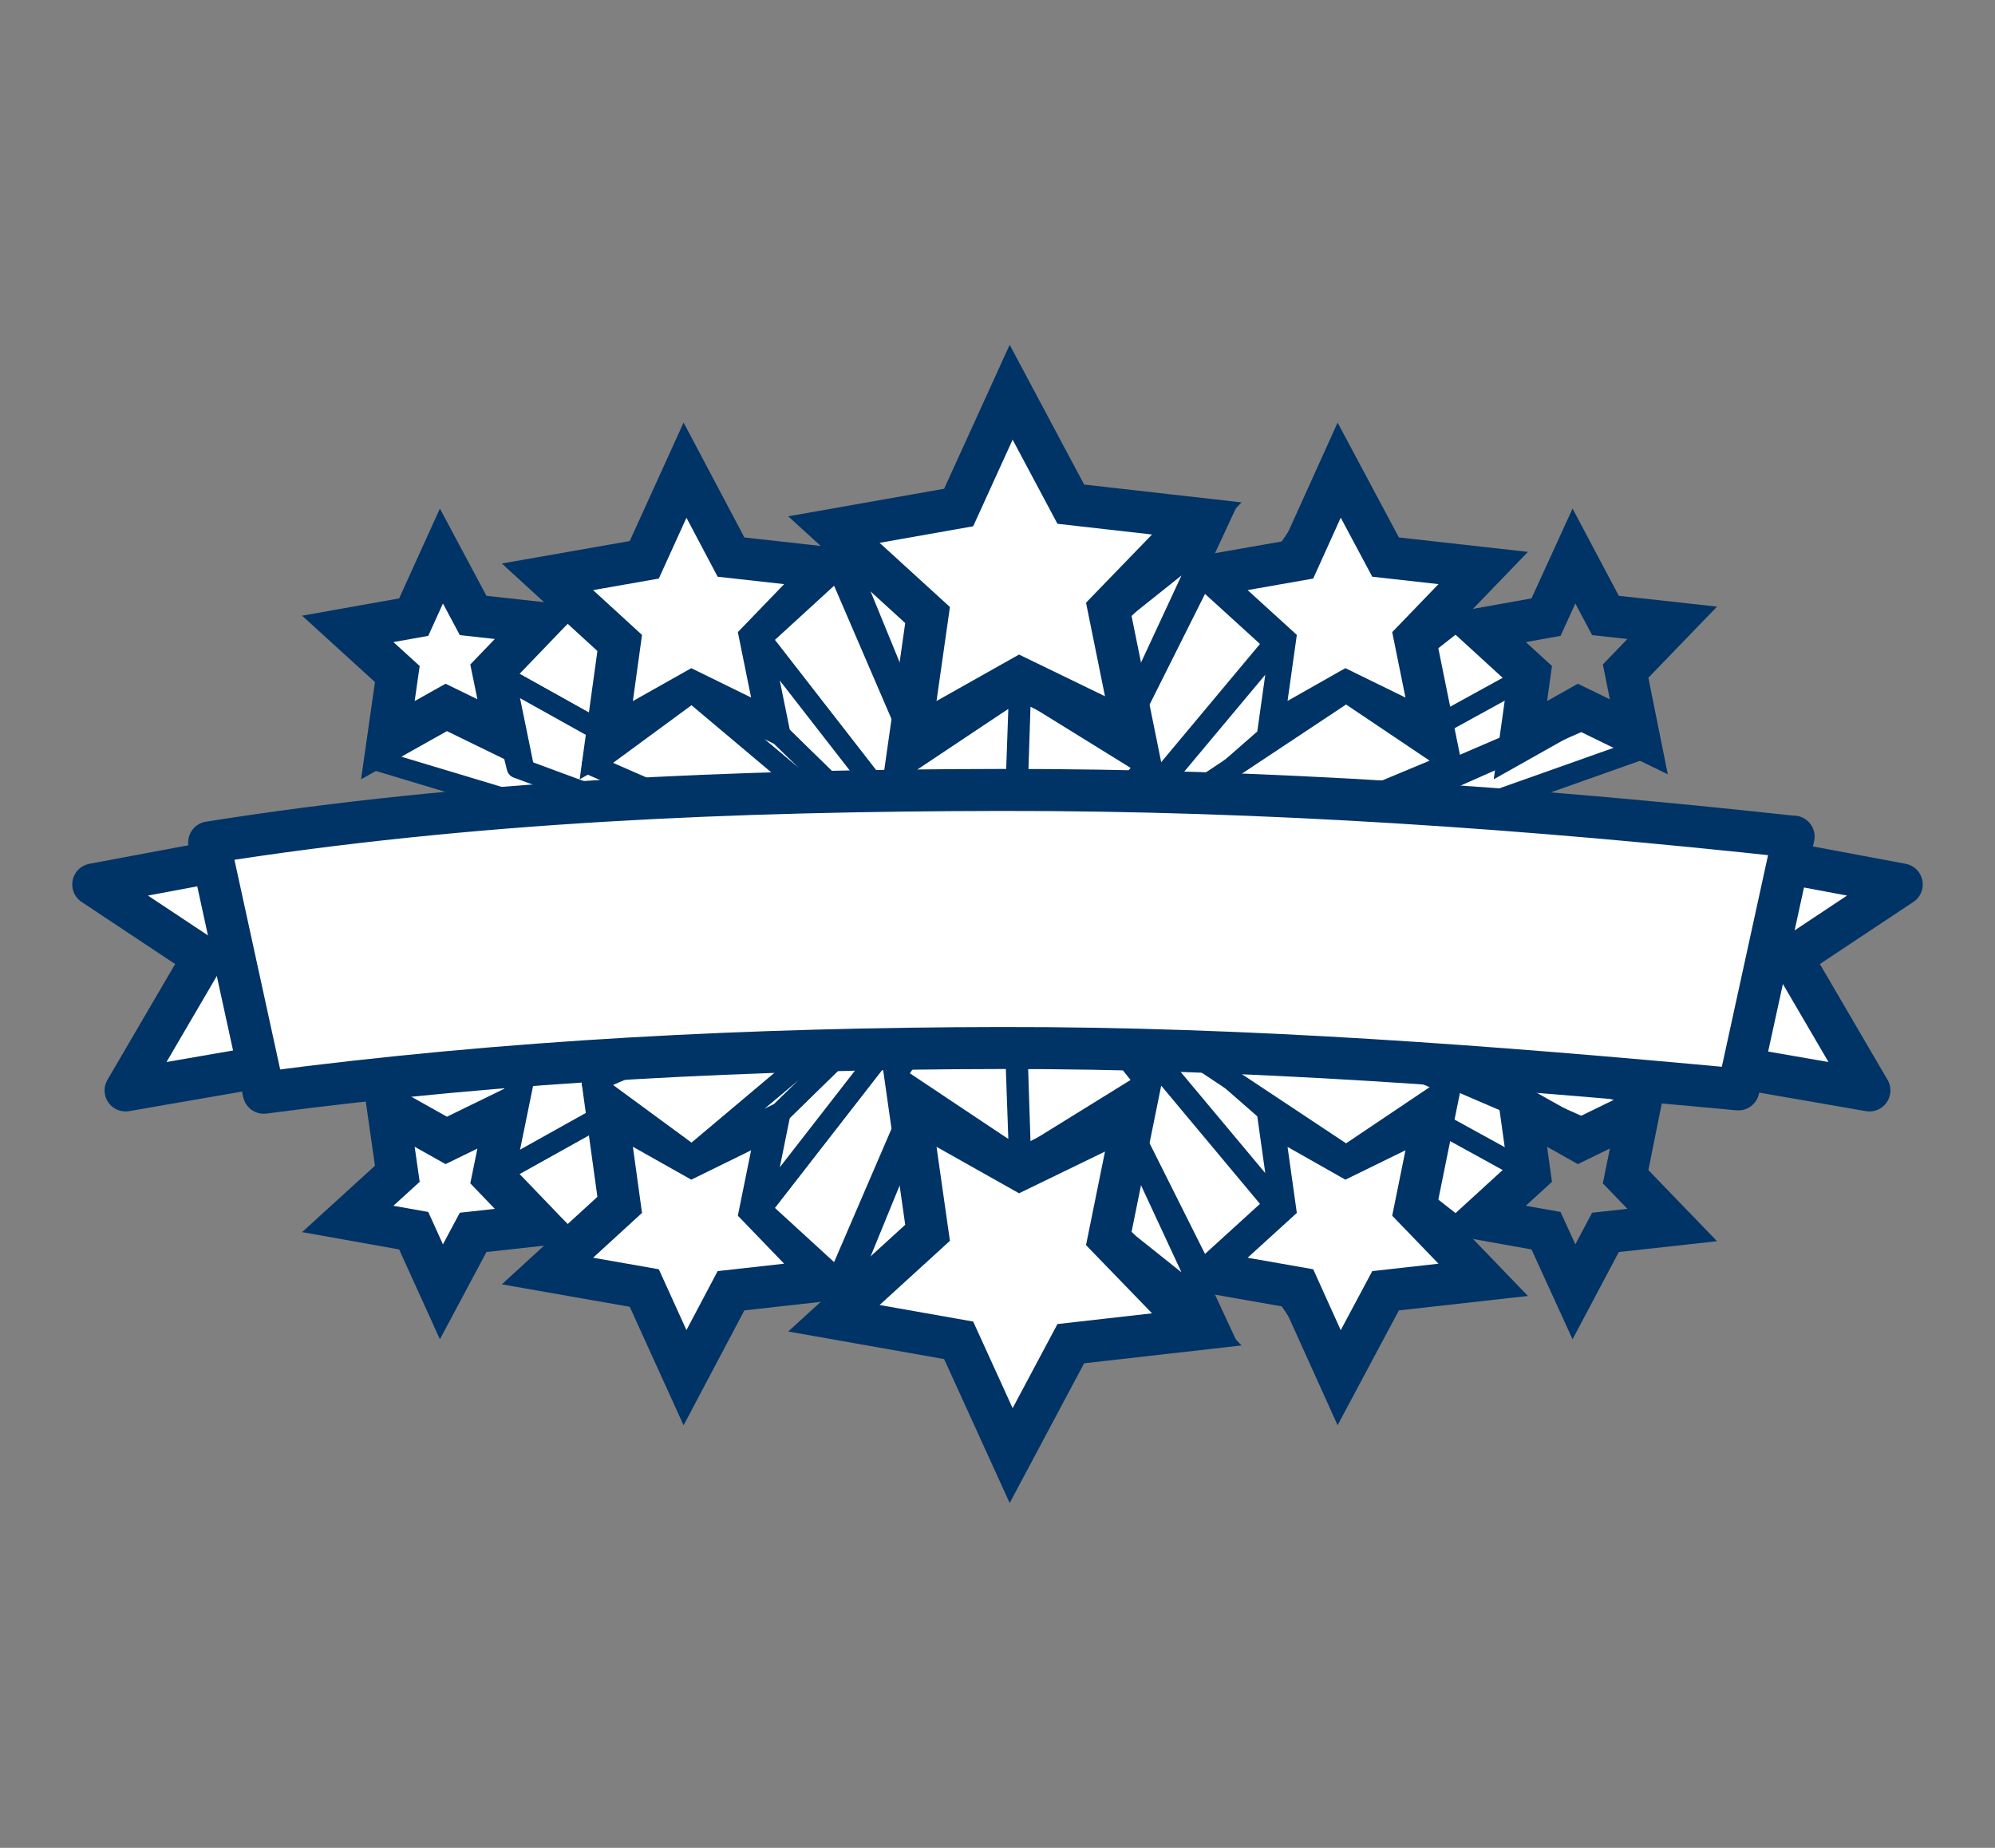 <?xml version="1.0" encoding="UTF-8"?>
<svg id="premio_CNJ" data-name="premio CNJ" xmlns="http://www.w3.org/2000/svg" viewBox="0 0 95 88" width="95px" height="88px">
  <rect x="0" y="0" width="95" height="88" fill="#808080" stroke="none"/>
  <defs>
    <style>
      .cls-1, .cls-2, .cls-3, .cls-4, .cls-5, .cls-6, .cls-7, .cls-8 {
        stroke: #036;
      }

      .cls-1, .cls-2, .cls-3, .cls-5, .cls-6, .cls-7, .cls-8 {
        fill: #fff;
      }

      .cls-1, .cls-3, .cls-6, .cls-7 {
        stroke-linecap: round;
      }

      .cls-1, .cls-3, .cls-7 {
        stroke-linejoin: round;
      }

      .cls-2, .cls-4, .cls-5, .cls-6, .cls-8 {
        stroke-miterlimit: 10;
      }

      .cls-3 {
        stroke-width: .5px;
      }

      .cls-4 {
        fill: none;
      }

      .cls-4, .cls-7, .cls-8 {
        stroke-width: 2px;
      }

      .cls-5 {
        stroke-width: .75px;
      }
    </style>
  </defs>
  <g>
    <polygon class="cls-1" points="27.34 59.2 42.03 46.64 41.43 46.02 23.48 56.04 27.34 59.2"/>
    <polygon class="cls-1" points="21.25 54.31 40.83 45.55 40.08 45.13 17.92 51.8 21.25 54.31"/>
    <polygon class="cls-1" points="23.48 56.04 41.43 46.02 41.61 45.17 24.63 51.44 23.48 56.04"/>
    <polygon class="cls-8" points="21.02 61.52 22.53 58.69 25.69 58.34 23.48 56.04 24.12 52.91 21.25 54.31 18.47 52.75 18.92 55.9 16.56 58.05 19.7 58.61 21.02 61.52"/>
    <polygon class="cls-8" points="32.62 65.61 34.81 61.47 39.47 60.95 36.22 57.58 37.15 52.99 32.95 55.05 28.87 52.75 29.51 57.38 26.07 60.53 30.68 61.34 32.62 65.61"/>
    <polygon class="cls-1" points="39.9 60.95 45.76 47.34 44.88 46.44 36.22 57.58 39.9 60.95"/>
    <polygon class="cls-1" points="36.22 57.58 44.88 46.44 45.13 45.19 37.15 52.99 36.22 57.58"/>
    <polygon class="cls-1" points="37.15 52.99 45.13 45.19 44 45.75 32.95 55.05 37.15 52.99"/>
    <polygon class="cls-1" points="32.95 55.05 44 45.75 42.89 45.13 28.2 51.56 32.95 55.05"/>
    <polygon class="cls-5" points="61.84 61.34 51.81 47.45 52.34 48.6 63.77 65.61 61.84 61.34"/>
    <polygon class="cls-1" points="78.49 52.44 56.65 44.7 55.88 45.07 75.63 53.83 78.49 52.44"/>
    <polygon class="cls-1" points="72.4 52.75 54.67 45.13 54.79 45.98 72.84 55.9 72.4 52.75"/>
    <polygon class="cls-1" points="72.94 55.91 54.89 45.99 54.25 46.58 69.44 58.51 72.94 55.91"/>
    <polygon class="cls-8" points="63.77 65.61 65.98 61.47 70.63 60.95 67.38 57.58 68.31 52.99 64.1 55.05 60.04 52.75 60.69 57.38 57.23 60.53 61.84 61.34 63.77 65.61"/>
    <polygon class="cls-3" points="64.1 55.05 52.43 45.75 51.33 45.13 60.04 52.75 64.1 55.05"/>
    <polygon class="cls-1" points="60.34 52.91 51.63 45.29 51.8 46.54 60.99 57.53 60.34 52.91"/>
    <polygon class="cls-1" points="60.69 57.38 51.5 46.38 50.57 47.23 57.23 60.53 60.69 57.38"/>
    <polygon class="cls-4" points="74.95 61.52 76.45 58.69 79.63 58.34 77.41 56.04 78.04 52.91 75.17 54.31 72.4 52.75 72.84 55.9 70.49 58.05 73.62 58.61 74.95 61.52"/>
    <polygon class="cls-6" points="57.61 62.31 52.82 52 50.51 52.72 53.05 58.67 57.61 62.31"/>
    <polygon class="cls-2" points="54.58 51.56 49.78 45.56 48.31 46.28 48.6 55.26 54.58 51.56"/>
    <polygon class="cls-1" points="44.17 58.71 47.03 46.74 45.83 47.84 39.71 62.78 44.17 58.71"/>
    <polygon class="cls-1" points="48.55 55.2 48.22 45.93 46.8 45.13 42.63 51.25 48.55 55.2"/>
    <polygon class="cls-8" points="48.15 69.32 50.99 63.99 56.99 63.31 52.8 58.98 54 53.06 48.56 55.7 43.32 52.75 44.17 58.71 39.71 62.78 45.65 63.83 48.15 69.32"/>
    <polygon class="cls-1" points="69.13 51.67 53.56 45.19 51.69 46.81 64.1 55.05 69.13 51.67"/>
  </g>
  <g>
    <polygon class="cls-1" points="27.34 28.8 42.03 41.36 41.43 41.98 23.48 31.96 27.34 28.8"/>
    <polygon class="cls-1" points="21.25 33.69 40.83 42.45 40.08 42.87 17.92 36.2 21.25 33.69"/>
    <polygon class="cls-1" points="23.48 31.96 41.43 41.98 41.61 42.83 24.63 36.56 23.48 31.96"/>
    <polygon class="cls-8" points="21.02 26.48 22.53 29.31 25.69 29.66 23.48 31.96 24.12 35.09 21.25 33.69 18.47 35.25 18.92 32.1 16.56 29.95 19.7 29.39 21.02 26.48"/>
    <polygon class="cls-8" points="32.62 22.39 34.81 26.53 39.47 27.05 36.22 30.42 37.15 35.01 32.95 32.95 28.87 35.25 29.51 30.62 26.07 27.47 30.68 26.66 32.62 22.39"/>
    <polygon class="cls-1" points="39.9 27.05 45.76 40.66 44.88 41.56 36.22 30.42 39.9 27.05"/>
    <polygon class="cls-1" points="36.22 30.42 44.88 41.56 45.13 42.81 37.15 35.01 36.22 30.42"/>
    <polygon class="cls-1" points="37.15 35.01 45.13 42.81 44 42.25 32.95 32.95 37.15 35.01"/>
    <polygon class="cls-1" points="32.95 32.95 44 42.25 42.89 42.87 28.2 36.44 32.95 32.95"/>
    <polygon class="cls-5" points="61.84 26.66 51.81 40.55 52.34 39.4 63.77 22.39 61.84 26.66"/>
    <polygon class="cls-1" points="78.49 35.56 56.65 43.3 55.88 42.93 75.63 34.17 78.49 35.56"/>
    <polygon class="cls-1" points="72.4 35.25 54.67 42.87 54.79 42.02 72.84 32.1 72.4 35.25"/>
    <polygon class="cls-1" points="72.94 32.09 54.89 42.01 54.25 41.42 69.44 29.49 72.94 32.09"/>
    <polygon class="cls-8" points="63.77 22.39 65.98 26.53 70.63 27.05 67.38 30.42 68.31 35.01 64.1 32.95 60.04 35.25 60.69 30.62 57.23 27.47 61.84 26.66 63.77 22.39"/>
    <polygon class="cls-3" points="64.1 32.95 52.43 42.25 51.33 42.87 60.04 35.25 64.1 32.95"/>
    <polygon class="cls-1" points="60.34 35.09 51.63 42.71 51.8 41.46 60.99 30.47 60.34 35.09"/>
    <polygon class="cls-1" points="60.69 30.62 51.5 41.62 50.57 40.77 57.23 27.47 60.69 30.62"/>
    <polygon class="cls-4" points="74.95 26.48 76.45 29.31 79.63 29.66 77.41 31.96 78.04 35.09 75.17 33.69 72.4 35.25 72.84 32.1 70.49 29.95 73.62 29.39 74.95 26.48"/>
    <polygon class="cls-6" points="57.61 25.69 52.82 36 50.51 35.28 53.05 29.33 57.61 25.69"/>
    <polygon class="cls-2" points="54.58 36.44 49.78 42.44 48.31 41.72 48.6 32.74 54.58 36.44"/>
    <polygon class="cls-1" points="44.17 29.29 47.03 41.26 45.83 40.16 39.71 25.22 44.17 29.29"/>
    <polygon class="cls-1" points="48.55 32.8 48.22 42.07 46.8 42.87 42.63 36.75 48.55 32.8"/>
    <polygon class="cls-8" points="48.15 18.68 50.99 24.01 56.99 24.69 52.8 29.02 54 34.94 48.56 32.3 43.32 35.25 44.17 29.29 39.71 25.22 45.65 24.17 48.15 18.68"/>
    <polygon class="cls-1" points="69.13 36.33 53.56 42.81 51.69 41.19 64.1 32.95 69.13 36.33"/>
  </g>
  <g>
    <polygon class="cls-7" points="12.83 40.55 4.44 42.12 9.68 45.6 5.98 51.93 14.86 50.39 12.83 40.55"/>
    <polygon class="cls-7" points="82.17 40.55 90.56 42.12 85.32 45.6 89.02 51.93 80.14 50.39 82.17 40.55"/>
    <path class="cls-7" d="M85.41,39.85c-12.56-1.37-25.19-2.25-37.78-2.23-12.55.02-25.19.52-37.67,2.5l2.6,11.92c11.63-1.54,23.38-2.11,35.07-2.13,11.72-.02,23.46.88,35.15,1.97l2.63-12.04Z"/>
  </g>
</svg>
